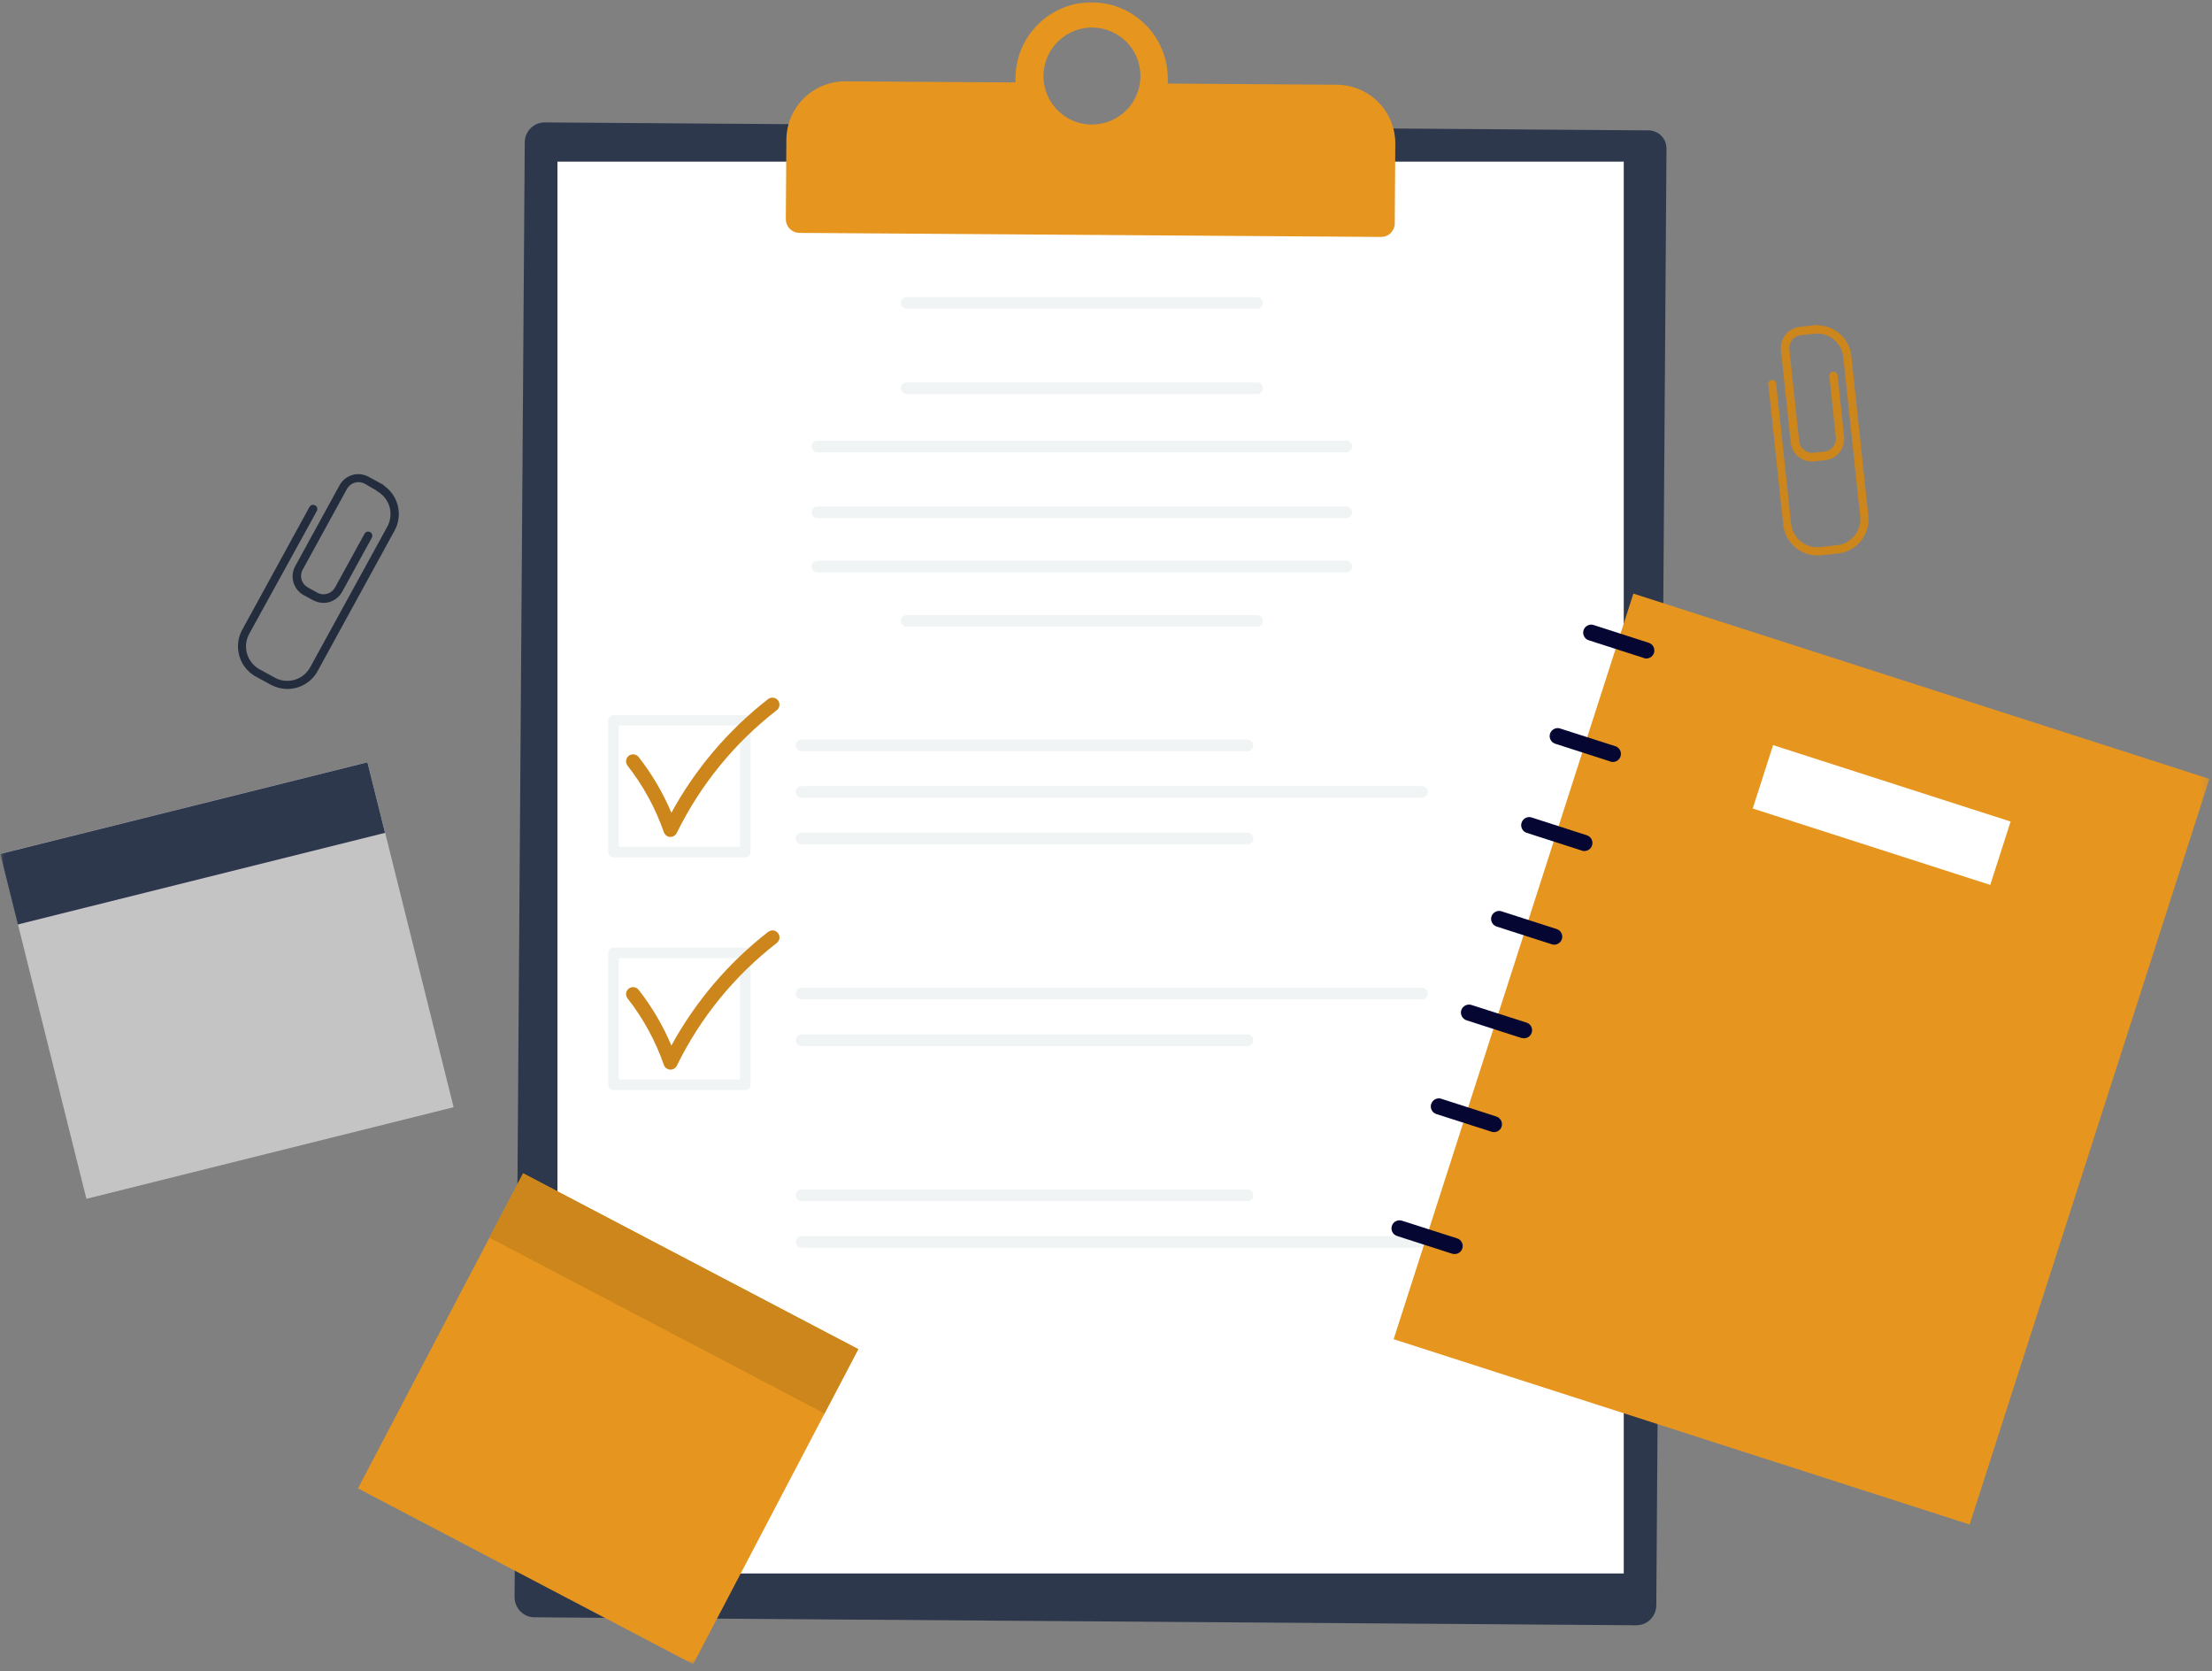 <svg width="278" height="210" viewBox="0 0 278 210" fill="none" xmlns="http://www.w3.org/2000/svg">
<rect x="0" y="0" width="278" height="210" fill="#808080" stroke="none"/>
<g clip-path="url(#clip0_2157_1311)">
<mask id="mask0_2157_1311" style="mask-type:luminance" maskUnits="userSpaceOnUse" x="0" y="0" width="278" height="210">
<path d="M277.79 0H0V209.11H277.79V0Z" fill="white"/>
</mask>
<g mask="url(#mask0_2157_1311)">
<path d="M207.16 16.38L68.49 15.38C68.16 15.38 67.83 15.44 67.52 15.56C67.21 15.68 66.93 15.87 66.7 16.1C66.46 16.33 66.28 16.61 66.15 16.91C66.02 17.21 65.95 17.54 65.95 17.87L64.67 200.66C64.67 201.33 64.93 201.97 65.4 202.45C65.87 202.93 66.51 203.2 67.18 203.2L205.62 204.2C205.95 204.2 206.28 204.14 206.59 204.02C206.9 203.9 207.18 203.71 207.41 203.48C207.65 203.25 207.83 202.97 207.96 202.66C208.09 202.35 208.16 202.03 208.16 201.69L209.44 18.69C209.44 18.39 209.39 18.09 209.28 17.81C209.17 17.53 209 17.27 208.79 17.06C208.58 16.85 208.33 16.67 208.05 16.56C207.77 16.44 207.47 16.38 207.17 16.38H207.16Z" fill="#2D384C"/>
<path d="M204.07 20.31H70.06V197.69H204.07V20.31Z" fill="white"/>
<path d="M168.13 10.65L146.76 10.5C146.77 10.21 146.77 9.92 146.76 9.63C146.7 7.14 145.67 4.78 143.9 3.04C142.13 1.3 139.75 0.31 137.26 0.29C134.77 0.27 132.38 1.22 130.58 2.94C128.78 4.66 127.72 7.01 127.63 9.49C127.61 9.78 127.61 10.07 127.63 10.36L106.26 10.22C104.3 10.21 102.42 10.97 101.03 12.34C99.64 13.71 98.85 15.58 98.83 17.54L98.76 27.54C98.76 27.99 98.94 28.43 99.26 28.75C99.58 29.07 100.01 29.26 100.46 29.26L173.57 29.77C174.02 29.77 174.46 29.6 174.78 29.28C175.1 28.96 175.29 28.53 175.29 28.08L175.36 18.02C175.36 16.09 174.6 14.24 173.25 12.86C171.9 11.48 170.06 10.69 168.13 10.65ZM137.2 15.65C135.99 15.65 134.82 15.28 133.82 14.6C132.82 13.92 132.05 12.97 131.59 11.85C131.14 10.73 131.02 9.51 131.27 8.33C131.51 7.15 132.1 6.07 132.96 5.22C133.82 4.37 134.91 3.8 136.09 3.57C137.27 3.34 138.5 3.47 139.61 3.94C140.72 4.41 141.67 5.2 142.33 6.2C142.99 7.21 143.34 8.39 143.33 9.59C143.33 10.39 143.16 11.18 142.85 11.92C142.54 12.66 142.09 13.33 141.52 13.89C140.95 14.45 140.28 14.9 139.53 15.2C138.79 15.5 137.99 15.65 137.19 15.65H137.2Z" fill="#E6961F"/>
<path d="M157.98 37.33H113.96C113.56 37.33 113.23 37.66 113.23 38.06C113.23 38.46 113.56 38.79 113.96 38.79H157.98C158.38 38.79 158.71 38.46 158.71 38.06C158.71 37.66 158.38 37.33 157.98 37.33Z" fill="#F0F4F4"/>
<path d="M157.98 48.05H113.96C113.56 48.05 113.23 48.38 113.23 48.78C113.23 49.18 113.56 49.51 113.96 49.51H157.98C158.38 49.51 158.71 49.18 158.71 48.78C158.71 48.38 158.38 48.05 157.98 48.05Z" fill="#F0F4F4"/>
<path d="M156.78 92.92H100.74C100.34 92.92 100.01 93.25 100.01 93.65C100.01 94.05 100.34 94.38 100.74 94.38H156.78C157.18 94.38 157.51 94.05 157.51 93.65C157.51 93.25 157.18 92.92 156.78 92.92Z" fill="#F0F4F4"/>
<path d="M156.78 104.62H100.74C100.34 104.62 100.01 104.95 100.01 105.35C100.01 105.75 100.34 106.08 100.74 106.08H156.78C157.18 106.08 157.51 105.75 157.51 105.35C157.51 104.95 157.18 104.62 156.78 104.62Z" fill="#F0F4F4"/>
<path d="M178.71 98.77H100.74C100.34 98.77 100.01 99.1 100.01 99.5C100.01 99.9 100.34 100.23 100.74 100.23H178.71C179.11 100.23 179.44 99.9 179.44 99.5C179.44 99.1 179.11 98.77 178.71 98.77Z" fill="#F0F4F4"/>
<path d="M157.98 77.28H113.96C113.56 77.28 113.23 77.61 113.23 78.01C113.23 78.41 113.56 78.74 113.96 78.74H157.98C158.38 78.74 158.71 78.41 158.71 78.01C158.71 77.61 158.38 77.28 157.98 77.28Z" fill="#F0F4F4"/>
<path d="M169.2 55.36H102.73C102.33 55.36 102 55.69 102 56.09C102 56.49 102.33 56.82 102.73 56.82H169.2C169.6 56.82 169.93 56.49 169.93 56.09C169.93 55.69 169.6 55.36 169.2 55.36Z" fill="#F0F4F4"/>
<path d="M169.2 63.64H102.73C102.33 63.64 102 63.97 102 64.37C102 64.77 102.33 65.1 102.73 65.1H169.2C169.6 65.1 169.93 64.77 169.93 64.37C169.93 63.97 169.6 63.64 169.2 63.64Z" fill="#F0F4F4"/>
<path d="M169.2 70.46H102.73C102.33 70.46 102 70.79 102 71.19C102 71.59 102.33 71.92 102.73 71.92H169.2C169.6 71.92 169.93 71.59 169.93 71.19C169.93 70.79 169.6 70.46 169.2 70.46Z" fill="#F0F4F4"/>
<path d="M93.67 107.71H77.1C76.93 107.71 76.76 107.64 76.64 107.51C76.52 107.38 76.45 107.22 76.44 107.05V90.52C76.44 90.34 76.51 90.18 76.63 90.05C76.75 89.92 76.92 89.86 77.1 89.86H93.67C93.76 89.86 93.84 89.87 93.92 89.91C94 89.95 94.07 89.99 94.14 90.05C94.21 90.11 94.25 90.18 94.28 90.27C94.31 90.36 94.33 90.44 94.33 90.52V107.09C94.32 107.26 94.25 107.42 94.12 107.53C94 107.64 93.84 107.71 93.67 107.71ZM77.77 106.39H93.01V91.14H77.77V106.39Z" fill="#F0F4F4"/>
<path d="M84.26 105.15H84.21C84.03 105.14 83.87 105.08 83.73 104.97C83.59 104.86 83.49 104.72 83.43 104.55C82.38 101.54 80.84 98.71 78.87 96.2C78.73 96.02 78.66 95.78 78.69 95.55C78.72 95.32 78.84 95.11 79.02 94.96C79.2 94.82 79.44 94.75 79.67 94.78C79.9 94.81 80.11 94.93 80.26 95.11C81.94 97.25 83.32 99.61 84.38 102.11C87.41 96.57 91.55 91.71 96.54 87.83C96.63 87.76 96.74 87.71 96.85 87.68C96.96 87.65 97.08 87.64 97.19 87.66C97.31 87.67 97.42 87.71 97.52 87.77C97.62 87.83 97.71 87.9 97.78 88C97.85 88.09 97.9 88.2 97.93 88.31C97.96 88.42 97.97 88.54 97.95 88.65C97.94 88.77 97.9 88.88 97.84 88.98C97.78 89.08 97.71 89.17 97.61 89.24C92.3 93.35 88.01 98.63 85.05 104.66C84.98 104.81 84.86 104.93 84.72 105.02C84.58 105.11 84.42 105.15 84.25 105.15H84.26Z" fill="#CC861B"/>
<path d="M156.78 129.96H100.74C100.34 129.96 100.01 130.29 100.01 130.69C100.01 131.09 100.34 131.42 100.74 131.42H156.78C157.18 131.42 157.51 131.09 157.51 130.69C157.51 130.29 157.18 129.96 156.78 129.96Z" fill="#F0F4F4"/>
<path d="M178.71 124.11H100.74C100.34 124.11 100.01 124.44 100.01 124.84C100.01 125.24 100.34 125.57 100.74 125.57H178.71C179.11 125.57 179.44 125.24 179.44 124.84C179.44 124.44 179.11 124.11 178.71 124.11Z" fill="#F0F4F4"/>
<path d="M93.67 136.95H77.1C76.93 136.95 76.76 136.88 76.64 136.75C76.52 136.62 76.45 136.46 76.44 136.29V119.72C76.44 119.54 76.51 119.38 76.63 119.25C76.75 119.12 76.92 119.06 77.1 119.06H93.67C93.76 119.06 93.84 119.07 93.92 119.11C94 119.14 94.07 119.19 94.14 119.25C94.2 119.31 94.25 119.39 94.28 119.47C94.31 119.55 94.33 119.64 94.33 119.72V136.29C94.33 136.38 94.31 136.46 94.28 136.54C94.25 136.62 94.2 136.69 94.14 136.75C94.08 136.81 94.01 136.86 93.93 136.89C93.85 136.92 93.76 136.94 93.68 136.94L93.67 136.95ZM77.77 135.63H93.01V120.38H77.77V135.63Z" fill="#F0F4F4"/>
<path d="M84.26 134.39H84.21C84.04 134.38 83.87 134.31 83.73 134.21C83.59 134.1 83.49 133.96 83.43 133.79C82.38 130.77 80.84 127.95 78.87 125.44C78.73 125.26 78.66 125.02 78.69 124.79C78.72 124.56 78.84 124.35 79.02 124.21C79.2 124.07 79.44 124 79.67 124.03C79.9 124.06 80.11 124.18 80.26 124.36C81.94 126.5 83.32 128.85 84.38 131.36C87.41 125.82 91.55 120.96 96.54 117.08C96.73 116.94 96.96 116.87 97.19 116.9C97.42 116.93 97.63 117.05 97.78 117.24C97.92 117.43 97.99 117.66 97.96 117.89C97.93 118.12 97.81 118.33 97.62 118.48C92.31 122.59 88.01 127.87 85.06 133.9C84.99 134.05 84.87 134.17 84.73 134.26C84.59 134.35 84.43 134.39 84.26 134.39Z" fill="#CC861B"/>
<path d="M156.78 149.45H100.74C100.34 149.45 100.01 149.78 100.01 150.18C100.01 150.58 100.34 150.91 100.74 150.91H156.78C157.18 150.91 157.51 150.58 157.51 150.18C157.51 149.78 157.18 149.45 156.78 149.45Z" fill="#F0F4F4"/>
<path d="M178.71 155.3H100.74C100.34 155.3 100.01 155.63 100.01 156.03C100.01 156.43 100.34 156.76 100.74 156.76H178.71C179.11 156.76 179.44 156.43 179.44 156.03C179.44 155.63 179.11 155.3 178.71 155.3Z" fill="#F0F4F4"/>
<path d="M277.67 97.86L205.28 74.58L175.15 168.26L247.54 191.54L277.67 97.86Z" fill="#E6961F"/>
<path d="M206.59 82.67L199.66 80.44C199.53 80.4 199.42 80.33 199.32 80.25C199.22 80.16 199.14 80.06 199.08 79.94C199.02 79.82 198.98 79.69 198.97 79.56C198.97 79.43 198.97 79.3 199.02 79.17C199.06 79.04 199.13 78.93 199.21 78.83C199.3 78.73 199.4 78.65 199.52 78.59C199.64 78.53 199.77 78.49 199.9 78.48C200.03 78.47 200.16 78.48 200.29 78.53L207.21 80.76C207.46 80.84 207.68 81.02 207.8 81.26C207.92 81.5 207.95 81.77 207.87 82.03C207.79 82.29 207.61 82.5 207.37 82.62C207.13 82.74 206.86 82.77 206.6 82.69L206.59 82.67Z" fill="#060633"/>
<path d="M202.38 95.67L195.45 93.44C195.32 93.4 195.21 93.33 195.11 93.25C195.01 93.16 194.93 93.06 194.87 92.94C194.81 92.82 194.77 92.69 194.76 92.56C194.76 92.43 194.76 92.3 194.81 92.17C194.86 92.04 194.92 91.93 195 91.83C195.09 91.73 195.19 91.65 195.31 91.59C195.43 91.53 195.56 91.49 195.69 91.48C195.82 91.47 195.95 91.48 196.08 91.53L203 93.75C203.13 93.79 203.24 93.85 203.35 93.94C203.46 94.03 203.54 94.13 203.6 94.25C203.66 94.37 203.7 94.5 203.71 94.63C203.72 94.76 203.71 94.9 203.67 95.02C203.63 95.15 203.57 95.26 203.48 95.37C203.39 95.47 203.29 95.56 203.17 95.62C203.05 95.68 202.92 95.72 202.79 95.73C202.66 95.74 202.53 95.73 202.4 95.69L202.38 95.67Z" fill="#060633"/>
<path d="M198.81 106.87L191.88 104.64C191.75 104.6 191.64 104.54 191.53 104.45C191.43 104.37 191.35 104.26 191.29 104.14C191.23 104.02 191.19 103.89 191.18 103.76C191.17 103.63 191.18 103.49 191.23 103.37C191.27 103.24 191.33 103.12 191.42 103.02C191.51 102.92 191.61 102.83 191.73 102.77C191.85 102.71 191.98 102.67 192.11 102.66C192.24 102.65 192.38 102.66 192.5 102.71L199.42 104.94C199.55 104.98 199.66 105.05 199.77 105.13C199.87 105.22 199.96 105.32 200.02 105.44C200.08 105.56 200.12 105.69 200.13 105.82C200.14 105.95 200.13 106.09 200.09 106.21C200.05 106.33 199.99 106.45 199.9 106.56C199.81 106.66 199.71 106.75 199.59 106.81C199.47 106.87 199.34 106.91 199.21 106.92C199.08 106.93 198.95 106.92 198.82 106.88L198.81 106.87Z" fill="#060633"/>
<path d="M195.02 118.64L188.09 116.41C187.96 116.37 187.85 116.3 187.75 116.22C187.65 116.14 187.57 116.03 187.51 115.91C187.45 115.79 187.41 115.66 187.4 115.53C187.39 115.4 187.4 115.27 187.45 115.14C187.49 115.01 187.55 114.9 187.64 114.8C187.73 114.7 187.83 114.62 187.95 114.56C188.07 114.5 188.2 114.46 188.33 114.45C188.46 114.44 188.59 114.45 188.72 114.5L195.65 116.73C195.78 116.77 195.89 116.84 195.99 116.92C196.09 117 196.17 117.11 196.23 117.23C196.29 117.35 196.33 117.48 196.34 117.61C196.35 117.74 196.34 117.87 196.29 118C196.25 118.13 196.19 118.24 196.1 118.34C196.01 118.44 195.91 118.52 195.79 118.58C195.67 118.64 195.54 118.68 195.41 118.69C195.28 118.7 195.15 118.69 195.02 118.64Z" fill="#060633"/>
<path d="M191.23 130.42L184.31 128.19C184.18 128.15 184.07 128.09 183.97 128C183.87 127.92 183.79 127.81 183.72 127.69C183.66 127.57 183.62 127.44 183.61 127.31C183.6 127.18 183.61 127.05 183.65 126.92C183.69 126.79 183.75 126.68 183.84 126.58C183.93 126.48 184.03 126.4 184.15 126.33C184.27 126.27 184.39 126.23 184.53 126.22C184.66 126.21 184.79 126.22 184.92 126.26L191.85 128.48C192.11 128.56 192.32 128.74 192.44 128.98C192.56 129.22 192.59 129.5 192.5 129.75C192.41 130 192.24 130.22 192 130.34C191.76 130.46 191.48 130.49 191.23 130.4V130.42Z" fill="#060633"/>
<path d="M187.45 142.19L180.52 139.97C180.26 139.89 180.05 139.71 179.93 139.47C179.81 139.23 179.78 138.95 179.87 138.7C179.96 138.45 180.13 138.23 180.37 138.11C180.61 137.99 180.89 137.96 181.14 138.05L188.06 140.28C188.19 140.32 188.3 140.38 188.4 140.47C188.5 140.56 188.58 140.66 188.65 140.78C188.71 140.9 188.75 141.03 188.76 141.16C188.77 141.29 188.76 141.42 188.72 141.55C188.68 141.68 188.62 141.79 188.53 141.89C188.44 141.99 188.34 142.07 188.22 142.13C188.1 142.19 187.97 142.23 187.84 142.24C187.71 142.25 187.58 142.24 187.45 142.2V142.19Z" fill="#060633"/>
<path d="M182.51 157.52L175.58 155.29C175.32 155.21 175.11 155.03 174.99 154.79C174.87 154.55 174.84 154.28 174.93 154.02C175.01 153.76 175.19 153.55 175.43 153.43C175.67 153.31 175.94 153.29 176.2 153.37L183.13 155.59C183.39 155.67 183.6 155.85 183.72 156.09C183.84 156.33 183.87 156.61 183.78 156.86C183.7 157.12 183.52 157.33 183.28 157.45C183.04 157.57 182.76 157.6 182.51 157.51V157.52Z" fill="#060633"/>
<path d="M252.69 103.22L222.84 93.62L220.28 101.58L250.13 111.18L252.69 103.22Z" fill="white"/>
<path d="M65.75 147.43L44.99 187L87.11 209.09L107.87 169.52L65.75 147.43Z" fill="#E6961F"/>
<path d="M65.74 147.41L61.5 155.5L103.62 177.59L107.86 169.5L65.74 147.41Z" fill="#CC861B"/>
<path d="M46.19 95.76L0.04 107.27L10.86 150.62L57.01 139.11L46.19 95.76Z" fill="#C4C4C4"/>
<path d="M46.17 95.78L0.03 107.29L2.24 116.15L48.39 104.64L46.18 95.78H46.17Z" fill="#2D384C"/>
<path d="M229.38 57.82L228 57.97C227.29 58.04 226.59 57.83 226.04 57.39C225.49 56.94 225.13 56.3 225.06 55.59L223.83 44.05C223.79 43.7 223.82 43.34 223.91 43C224.01 42.66 224.17 42.34 224.39 42.06C224.61 41.78 224.88 41.55 225.2 41.38C225.51 41.21 225.85 41.1 226.21 41.06L228.21 40.85C228.28 40.84 228.36 40.84 228.43 40.85C228.5 40.87 228.57 40.9 228.63 40.94C228.69 40.98 228.74 41.04 228.78 41.1C228.82 41.16 228.84 41.23 228.85 41.31C228.85 41.38 228.85 41.46 228.83 41.53C228.81 41.6 228.77 41.66 228.72 41.72C228.67 41.78 228.61 41.82 228.54 41.85C228.47 41.88 228.4 41.9 228.33 41.9L226.33 42.11C226.12 42.13 225.91 42.2 225.72 42.3C225.53 42.4 225.37 42.54 225.23 42.71C225.1 42.88 225 43.07 224.94 43.27C224.88 43.47 224.86 43.69 224.89 43.9L226.12 55.44C226.14 55.65 226.21 55.86 226.31 56.05C226.41 56.24 226.55 56.4 226.72 56.54C226.89 56.67 227.08 56.77 227.28 56.83C227.48 56.89 227.7 56.91 227.91 56.88L229.28 56.74C229.49 56.72 229.7 56.65 229.89 56.55C230.08 56.45 230.24 56.31 230.38 56.14C230.51 55.97 230.62 55.78 230.67 55.57C230.72 55.36 230.75 55.15 230.72 54.93L229.91 47.28C229.91 47.21 229.91 47.14 229.92 47.08C229.93 47.02 229.97 46.95 230.01 46.9C230.05 46.85 230.11 46.8 230.17 46.77C230.23 46.74 230.3 46.72 230.37 46.71C230.51 46.7 230.65 46.74 230.75 46.82C230.86 46.91 230.93 47.03 230.95 47.17L231.76 54.83C231.8 55.18 231.78 55.54 231.68 55.88C231.58 56.22 231.42 56.54 231.2 56.82C230.98 57.1 230.71 57.33 230.39 57.5C230.08 57.67 229.74 57.78 229.38 57.82Z" fill="#CC861B"/>
<path d="M231.19 69.52L228.72 69.78C227.58 69.86 226.45 69.48 225.58 68.73C224.71 67.98 224.18 66.92 224.1 65.78L222.25 48.44C222.22 48.37 222.21 48.29 222.22 48.21C222.23 48.13 222.25 48.05 222.29 47.99C222.33 47.92 222.39 47.86 222.45 47.82C222.51 47.78 222.59 47.75 222.67 47.74C222.75 47.73 222.83 47.74 222.9 47.77C222.97 47.8 223.04 47.84 223.1 47.9C223.16 47.96 223.2 48.03 223.22 48.1C223.24 48.18 223.25 48.26 223.24 48.33L225.09 65.67C225.15 66.54 225.54 67.35 226.19 67.92C226.84 68.5 227.69 68.79 228.56 68.75L231.02 68.48C231.88 68.35 232.65 67.88 233.17 67.18C233.68 66.48 233.9 65.61 233.77 64.75L231.67 44.99C231.64 44.56 231.53 44.14 231.34 43.75C231.15 43.36 230.89 43.02 230.56 42.73C230.24 42.44 229.86 42.23 229.45 42.09C229.04 41.95 228.61 41.89 228.18 41.92C228.05 41.92 227.92 41.87 227.82 41.79C227.72 41.7 227.66 41.58 227.64 41.45C227.63 41.32 227.66 41.19 227.74 41.08C227.82 40.97 227.93 40.9 228.06 40.87C229.2 40.79 230.33 41.17 231.2 41.92C232.07 42.67 232.6 43.73 232.69 44.87L234.79 64.63C234.95 65.76 234.66 66.9 233.98 67.82C233.3 68.74 232.29 69.35 231.16 69.52H231.19Z" fill="#CC861B"/>
<path d="M39.38 75.44L38.16 74.77C37.54 74.43 37.08 73.85 36.88 73.17C36.68 72.49 36.76 71.76 37.1 71.14L42.68 60.96C43.02 60.34 43.6 59.88 44.28 59.68C44.96 59.48 45.69 59.56 46.32 59.9L48.06 60.85C48.18 60.92 48.27 61.03 48.31 61.17C48.35 61.3 48.33 61.45 48.26 61.57C48.23 61.63 48.18 61.68 48.13 61.72C48.08 61.76 48.01 61.79 47.95 61.81C47.88 61.83 47.82 61.83 47.75 61.83C47.68 61.83 47.62 61.8 47.56 61.77L45.83 60.77C45.45 60.56 45 60.52 44.59 60.64C44.18 60.76 43.82 61.04 43.61 61.42L38.03 71.59C37.82 71.97 37.78 72.42 37.9 72.83C38.02 73.24 38.3 73.59 38.68 73.8L39.89 74.47C40.27 74.68 40.72 74.72 41.13 74.6C41.54 74.48 41.89 74.2 42.1 73.82L45.81 67.07C45.84 67.01 45.89 66.96 45.94 66.91C45.99 66.86 46.06 66.83 46.12 66.81C46.19 66.79 46.26 66.78 46.32 66.79C46.38 66.8 46.45 66.82 46.52 66.85C46.64 66.92 46.73 67.03 46.77 67.16C46.81 67.29 46.8 67.43 46.73 67.56L43.02 74.32C42.85 74.63 42.63 74.91 42.36 75.13C42.09 75.35 41.77 75.52 41.44 75.63C41.11 75.74 40.75 75.77 40.4 75.73C40.05 75.7 39.71 75.59 39.4 75.43L39.38 75.44Z" fill="#242D3D"/>
<path d="M34.19 86.12L32.01 84.93C31.03 84.34 30.32 83.39 30.04 82.27C29.76 81.15 29.93 79.98 30.51 79L38.89 63.7C38.96 63.58 39.07 63.49 39.21 63.45C39.34 63.41 39.49 63.43 39.61 63.5C39.67 63.53 39.72 63.58 39.77 63.63C39.82 63.68 39.84 63.75 39.86 63.81C39.88 63.87 39.88 63.94 39.88 64.01C39.88 64.08 39.85 64.14 39.82 64.2L31.39 79.51C30.94 80.26 30.81 81.15 31.01 81.99C31.22 82.83 31.75 83.56 32.49 84.02L34.66 85.21C35.44 85.59 36.34 85.65 37.16 85.37C37.98 85.09 38.66 84.49 39.05 83.71L48.61 66.29C49.06 65.54 49.19 64.65 48.99 63.81C48.78 62.97 48.25 62.24 47.51 61.78C47.39 61.71 47.3 61.6 47.26 61.47C47.22 61.34 47.23 61.19 47.3 61.07C47.37 60.95 47.49 60.86 47.62 60.82C47.75 60.78 47.9 60.79 48.02 60.86C49 61.45 49.71 62.4 49.99 63.52C50.27 64.63 50.1 65.81 49.52 66.79L39.97 84.22C39.45 85.23 38.55 85.99 37.47 86.35C36.39 86.7 35.22 86.62 34.2 86.11L34.19 86.12Z" fill="#242D3D"/>
</g>
</g>
<defs>
<clipPath id="clip0_2157_1311">
<rect width="277.79" height="209.11" fill="white"/>
</clipPath>
</defs>
</svg>
